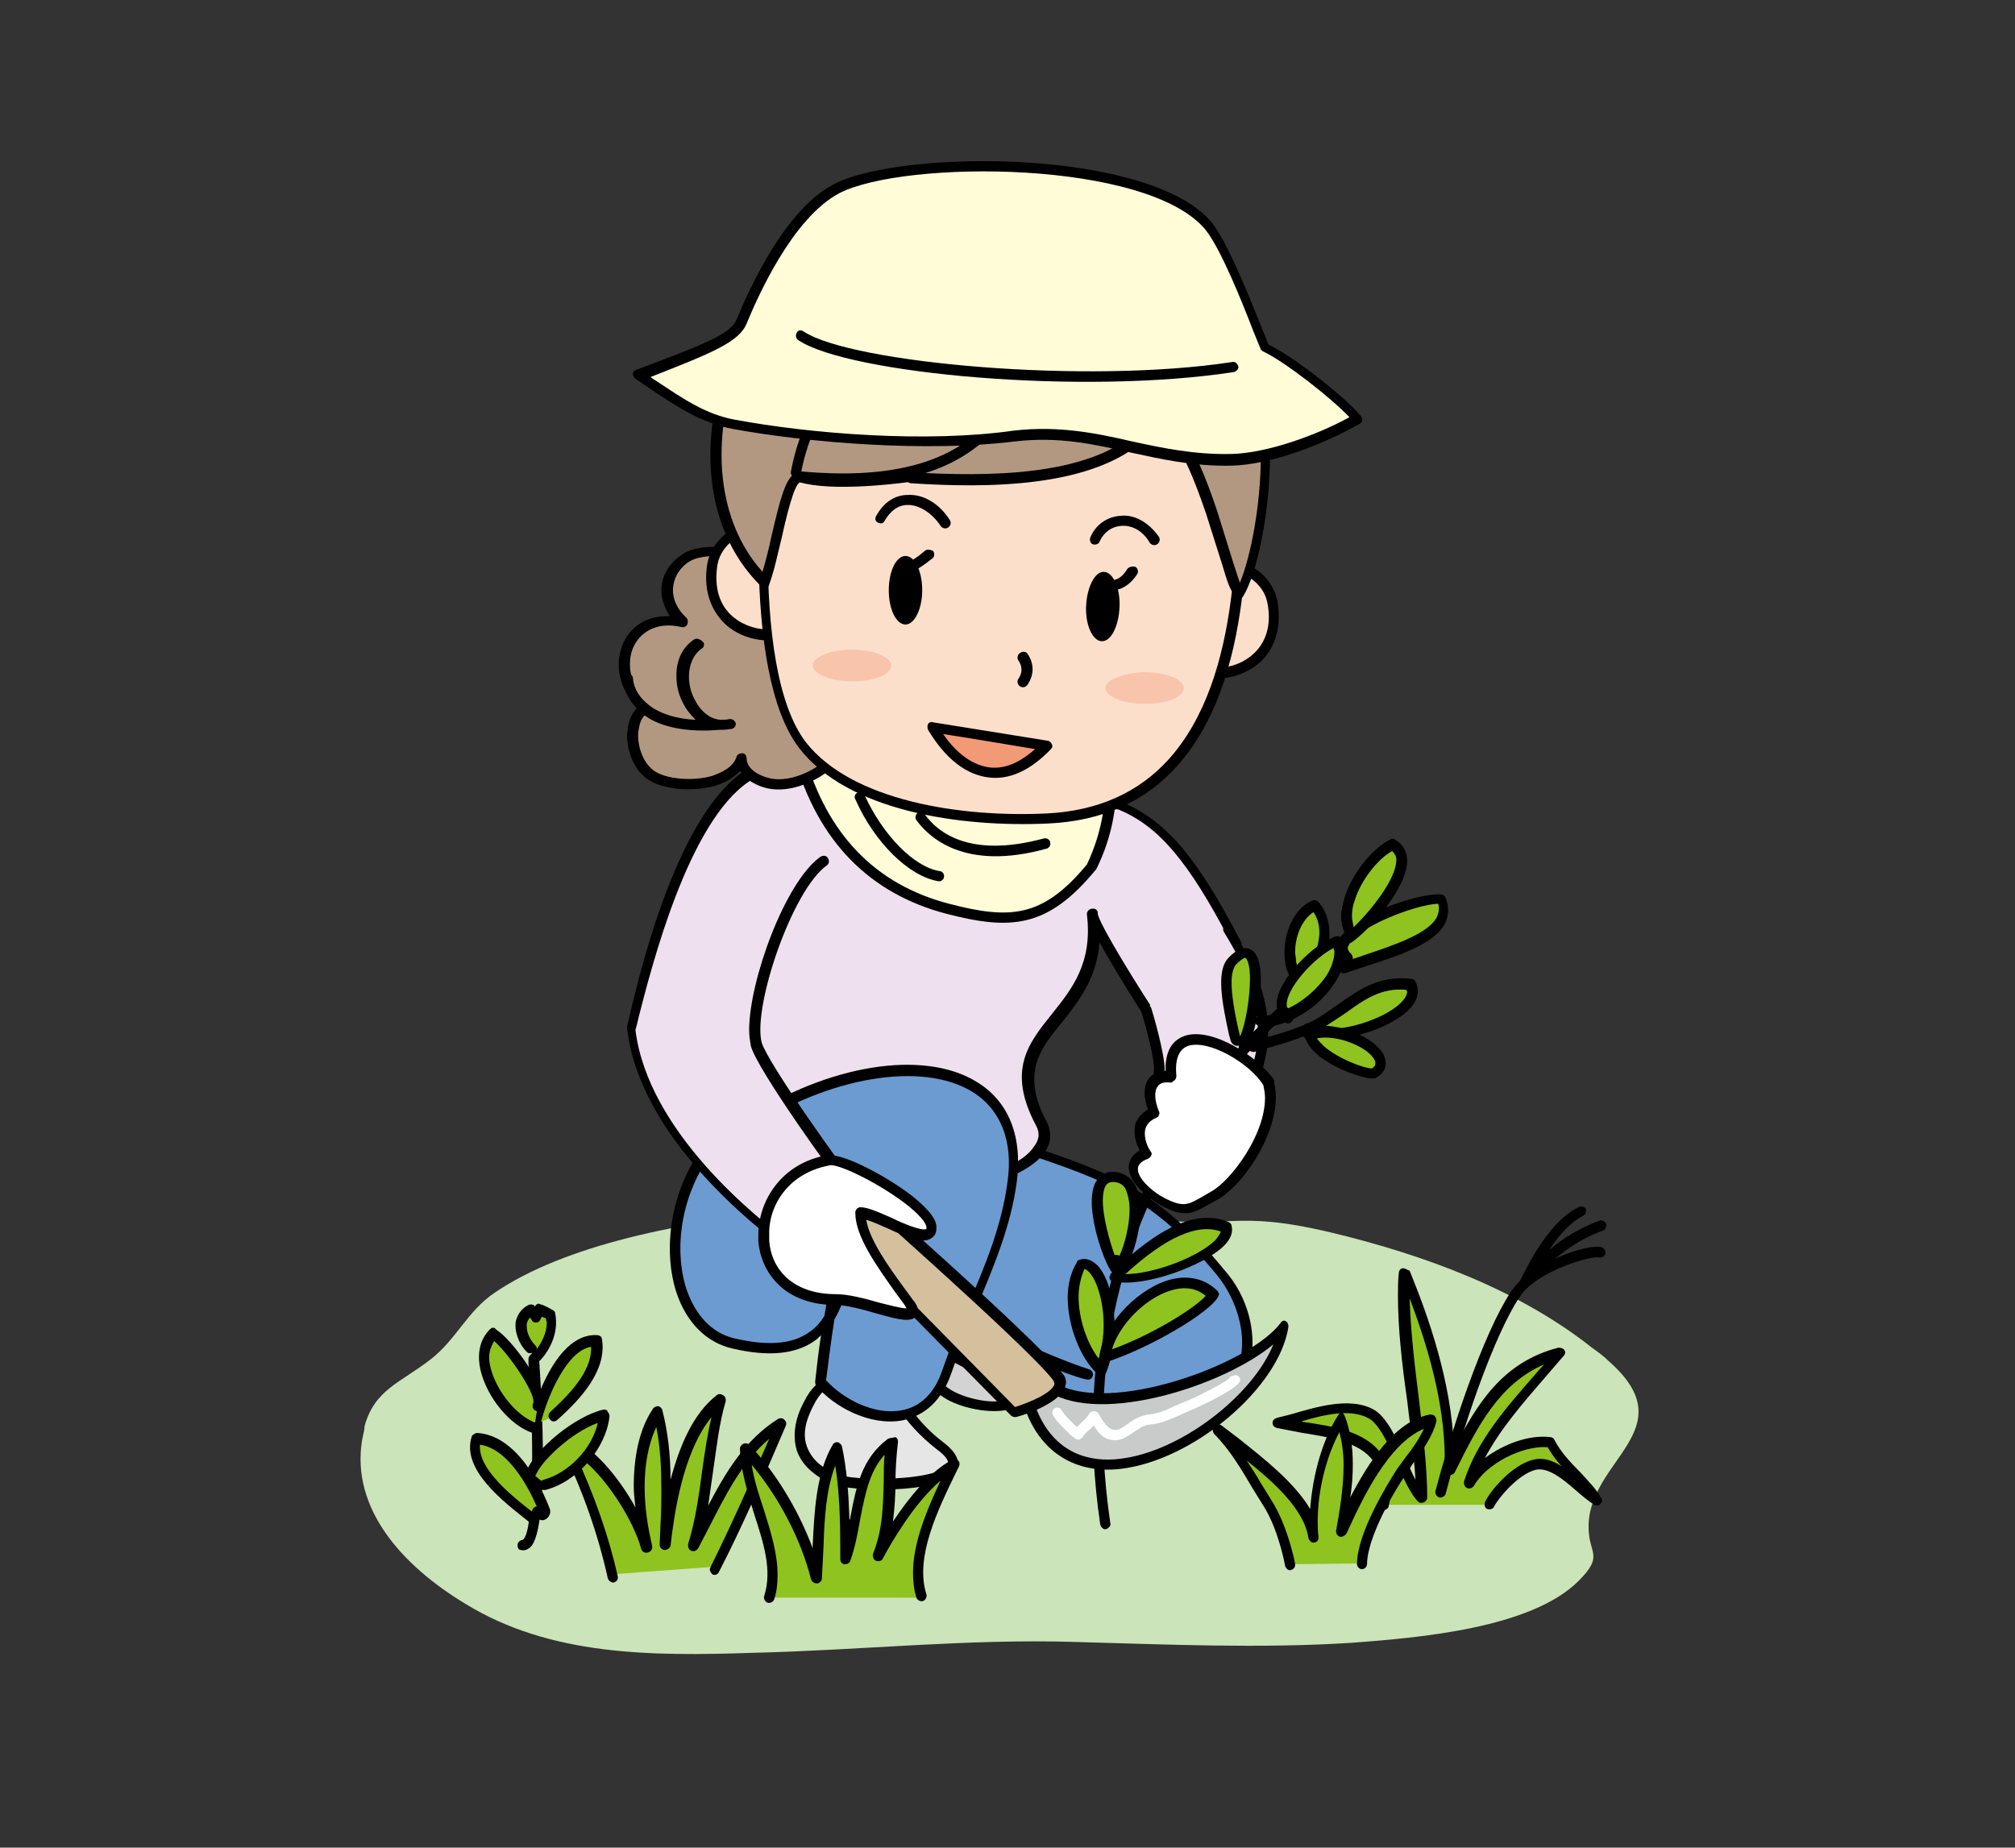 <?xml version="1.0" encoding="utf-8"?>
<!-- Generator: Adobe Illustrator 24.3.0, SVG Export Plug-In . SVG Version: 6.00 Build 0)  -->
<svg version="1.1" id="レイヤー_1" xmlns="http://www.w3.org/2000/svg" xmlns:xlink="http://www.w3.org/1999/xlink" x="0px"
	 y="0px" viewBox="0 0 241 221" style="enable-background:new 0 0 241 221;" xml:space="preserve">
<rect x="0" y="0" width="241" height="221" fill="#333333" stroke="none"/>
<style type="text/css">
	.st0{fill:#CBE4B9;}
	.st1{fill:#D3D3D4;enable-background:new    ;}
	.st2{fill:#E6E6E6;enable-background:new    ;}
	.st3{fill:#6C9BD2;enable-background:new    ;}
	.st4{fill:#EEE0EE;enable-background:new    ;}
	.st5{fill:#FCDFCB;enable-background:new    ;}
	.st6{fill:#FFFFFF;enable-background:new    ;}
	.st7{fill:#8FC31F;enable-background:new    ;}
	.st8{fill:#C9CACA;enable-background:new    ;}
	.st9{fill:#D4C09D;enable-background:new    ;}
	.st10{fill:#FFFFFF;}
	.st11{fill:#FFFCD7;enable-background:new    ;}
	.st12{fill:#B39881;enable-background:new    ;}
	.st13{fill:#F29A76;enable-background:new    ;}
	.st14{fill:#F8C5AC;}
</style>
<g>
	<path class="st0" d="M43.3,172.3c-1.3,8.1,4.7,14.9,12.3,19.5c10.2,6.3,22.4,6.3,34.4,5.9c12.9-0.3,25.7-1.7,38.6-1.3
		c11,0.3,22.1,0.8,33.1,0.1c7.9-0.6,21.4-1.7,27.1-7.4c3.1-3.1,1.2-3.2,1.2-6.4c-0.1-8.1,11.7-11.7,2.4-19.9c-0.6-0.6-1.3-1.1-2-1.6
		c-8.7-6.9-20-11.1-31.3-13.8c-11.9-2.8-11.5-0.2-23.5-1.8c-20.9-2.9-59.9-2.2-76.4,9c-3.3,2.2-4.6,5.6-7.7,8
		c-3.6,2.8-6.7,3.6-7.9,8C43.6,171.1,43.4,171.7,43.3,172.3z"/>
	<g>
		<path class="st1" d="M119.2,161c-0.4,2.3,3.2,5.5,3.2,5.5c-1.1,3-7.2,1.5-9.3,0.1c-2.8-1.8-3.2-4.1-3.8-7.1
			c-0.6-3-1.2-3.8,2.7-4.4c4.7-0.7,6.6,2.1,6.2,5.5"/>
		<path d="M112,154.5c-2,0.3-2.9,0.7-3.4,1.4c-0.5,0.8-0.3,1.7,0,3.1l0.2,0.7l0,0.2c0.6,2.9,1.1,5.3,4,7.2c1.7,1.2,5.7,2.2,8.2,1.4
			c1-0.3,1.7-1,2-1.9c0.1-0.2,0-0.5-0.2-0.7c-0.9-0.8-3.3-3.3-3-4.9c0.1-0.3-0.2-0.7-0.5-0.7c-0.2,0-0.3,0-0.4,0.1
			c0-0.2,0-0.5,0-0.7c0-1.6-0.5-3-1.5-4C116.6,155,114.9,154.1,112,154.5z M113.5,166.1c-2.5-1.6-2.9-3.6-3.5-6.4l-0.1-0.2l-0.2-0.8
			c-0.2-1-0.4-1.8-0.2-2.1c0.3-0.4,1.6-0.7,2.5-0.8c1.9-0.3,3.5,0,4.4,0.9c0.9,0.9,1.3,2.2,1.1,3.9c0,0.3,0.2,0.7,0.6,0.7
			c0.1,0,0.3,0,0.4-0.1c0,0.1,0,0.2,0,0.2c0,2.1,2.1,4.3,3,5.2c-0.2,0.3-0.5,0.6-1,0.8C118.5,168.1,114.9,167.1,113.5,166.1z"/>
	</g>
	<g>
		<path class="st2" d="M107,166.7c0,0,1.6,3.4,5.4,6.3c6.6,5.1-10.3,5-12.6,3.9c-3.9-1.7-5.3-4.7-3-9c3.5-6.8,8,2.4,11.3,0"/>
		<path d="M99.1,164.8c-1.1,0.3-2.1,1.2-2.9,2.8c-1.2,2.2-1.4,4.2-0.9,5.9c0.6,1.7,2,3,4.2,4c1.9,0.9,13.1,1.3,14.8-1.5
			c0.2-0.3,0.3-0.6,0.3-0.9c0-0.8-0.6-1.7-1.8-2.6c-2-1.5-3.3-3.2-4.2-4.4c0-0.1,0.1-0.1,0.1-0.2c0-0.1,0-0.3-0.1-0.4
			c-0.1-0.2-0.3-0.3-0.5-0.3c-0.3-0.5-0.5-0.8-0.5-0.8c-0.2-0.3-0.5-0.4-0.8-0.3c-0.2,0.1-0.4,0.3-0.4,0.6c0,0.1,0,0.2,0.1,0.3
			c0,0,0.1,0.3,0.4,0.7c-0.8,0-1.7-0.5-2.9-1.3C102.3,165.3,100.7,164.3,99.1,164.8z M100,176.3c-1.9-0.8-3-1.9-3.5-3.3
			c-0.5-1.4-0.2-3,0.8-4.9c0.6-1.2,1.3-2,2.1-2.2c1.1-0.3,2.5,0.5,3.8,1.4c1.4,0.9,2.9,1.8,4.4,1.4c0.9,1.3,2.3,3,4.5,4.7
			c0.4,0.3,1.3,1,1.3,1.6c0,0.1,0,0.2-0.1,0.2C112.1,177.2,101.9,177.2,100,176.3z"/>
	</g>
	<g>
		<path class="st3" d="M122.7,137.3c10.2,3.4,15.7,5.4,23.5,15c3.7,4.5,4.6,12.2-0.9,15c-10.6,5.3-26-2.2-34.3-6.8
			c0.3-1.3,0.7-2.8,1.2-4.1c4.9,2.5,12.9,6.4,18,8.1c-4.3-0.9-11.9-5.2-16.1-6.9c-3.6-1.4-3.4-2-3.5-5.9c-0.2-5.8,1.5-13.3,9-13.9"
			/>
		<path d="M122.1,137.1c-0.1,0.3,0.1,0.7,0.4,0.8c9.9,3.4,15.4,5.2,23.2,14.8c2.2,2.8,3.3,6.6,2.7,9.6c-0.4,2-1.6,3.5-3.4,4.4
			c-7.4,3.7-18.9,1.5-33.3-6.6c0.2-0.9,0.4-1.7,0.7-2.6c0.4,0.2,0.8,0.4,1.4,0.6c1.5,0.6,3.4,1.5,5.5,2.5c3.7,1.8,7.8,3.7,10.6,4.4
			c0,0,0,0,0,0c0,0,0,0,0,0c0,0,0,0,0.1,0c0.3,0.1,0.6-0.1,0.7-0.4c0.1-0.3-0.1-0.7-0.4-0.8c-5.9-1.9-15.2-6.6-17.9-8
			c-0.1-0.1-0.3-0.1-0.5,0c-0.7-0.7-0.7-1.5-0.7-3.5l0-0.6c0-0.2,0-0.5,0-0.7c0-4.8,1.2-12,8.5-12.6c0.3,0,0.6-0.3,0.6-0.6
			c0,0,0,0,0,0c0-0.3-0.3-0.6-0.7-0.6c-8.5,0.7-9.6,9.4-9.6,13.9c0,0.2,0,0.5,0,0.7l0,0.6c0.1,2.4,0.2,3.6,1.4,4.6
			c-0.3,1-0.6,2.1-0.9,3.1l-0.1,0.4c0,0,0,0.1,0,0.1c0,0.2,0.1,0.4,0.3,0.5c15.1,8.6,26.8,10.9,34.9,6.9c2.1-1.1,3.5-2.9,4-5.3
			c0.7-3.4-0.4-7.6-3-10.6c-8.1-9.9-13.6-11.7-23.8-15.2C122.6,136.6,122.2,136.8,122.1,137.1z"/>
	</g>
	<g>
		<path class="st4" d="M133.9,96.3c4.9,2.1,8.5,6.1,13.9,16.3c-2.7,4.5-3.2,10-8.6,11.3c-2.2-3.3-8.4-13-8.4-14.5
			c1.6,13-12.3,13.3-6.1,25c4.8,9.1-37.2,13.5-42.2-0.8c-1.2-3.3,0-31.9,15.1-41.8c5.3-3.4,6.6-2.7,13-1.9
			C119.8,91.2,125.9,90.6,133.9,96.3"/>
		<path d="M97.2,91.4c-15.3,9.9-16.6,39-15.4,42.5c1.6,4.7,7.2,7.9,15.8,9.1c11.3,1.6,24.3-0.9,27.3-5.1c0.5-0.7,0.7-1.3,0.7-2
			c0-0.6-0.1-1.1-0.4-1.7c-1.1-2-1.5-3.7-1.5-5.1c0-2.7,1.5-4.6,3.3-6.8c2-2.5,4.2-5.3,4.5-9.6c2.4,4.4,7.1,11.6,7.2,11.7
			c0.1,0.2,0.4,0.3,0.7,0.3c4.2-1,5.6-4.3,7.1-7.7c0.6-1.3,1.1-2.6,1.9-3.8c0.1-0.1,0.1-0.2,0.1-0.3c0-0.1,0-0.2-0.1-0.3
			c-5.2-10-8.9-14.4-14.1-16.6c-6.6-4.7-12-5.3-18.7-5.9l-4.9-0.5l-2-0.3C103.9,88.5,102.1,88.2,97.2,91.4z M97.8,141.8
			c-4.7-0.7-12.8-2.6-14.8-8.3c-1.2-3.4,0.1-31.5,14.9-41.1c4.5-2.9,5.9-2.7,10.5-2.1l2,0.3l4.9,0.5c6.6,0.6,11.8,1.1,18.2,5.7
			c0,0,0,0,0.1,0c0,0,0,0,0.1,0c4.9,2,8.4,6.2,13.4,15.7c-0.7,1.2-1.2,2.4-1.8,3.6c-1.4,3.2-2.6,6-5.9,6.9c-3.3-4.9-8-12.6-8.1-13.7
			c0,0,0,0,0-0.1c0-0.3-0.3-0.6-0.7-0.5c-0.3,0-0.6,0.3-0.6,0.6c0,0,0,0.1,0,0.1c0,0,0,0,0,0c0.7,5.8-1.8,8.9-4.2,11.9
			c-2.8,3.5-5.4,6.7-1.9,13.3c0.5,0.9,0.4,1.7-0.2,2.5C121.2,141.1,108.5,143.3,97.8,141.8z"/>
	</g>
	<g>
		<path class="st3" d="M85.6,136.6c-7.5,8.9-5.6,22.5,2.3,24.2c15.6,3.5,12.5-10.8,15.7-18.9c-3.2,8.1-4.4,15.7-5.3,23.5
			c3.5,4.2,12.4,7,15.2-1.3c2.6-7.7,6.7-14.6,7.8-22.7c2-15.8-16.7-17-31.8-7"/>
		<path d="M89,133.9c-0.3,0.2-0.4,0.6-0.2,0.9c0.2,0.3,0.6,0.4,0.9,0.2c9.4-6.2,20.6-8.1,26.6-4.4c3.4,2.1,4.9,5.9,4.2,10.8
			c-0.7,5.2-2.6,9.8-4.7,14.7c-1.1,2.5-2.2,5.2-3.1,7.8c-0.9,2.7-2.6,4.4-4.9,4.8c-3.3,0.6-7-1.4-9-3.6c0.3-2.3,0.6-4.8,1-7.3
			c1.5-2.5,2-5.7,2.6-9c0.4-2.4,0.8-4.8,1.6-6.8c0,0,0,0,0,0c0-0.1,0-0.2,0-0.2c0-0.2-0.1-0.5-0.4-0.6c-0.3-0.1-0.7,0-0.8,0.4
			c0,0,0,0,0,0c0,0,0,0,0,0c-2.2,5.5-3.4,10.8-4.2,15.8c-0.5,0.8-1.1,1.5-1.9,2c-2,1.4-4.9,1.6-8.8,0.7c-2.7-0.6-4.7-2.7-5.8-5.9
			c-1.5-4.6-0.9-11.7,3.9-17.4c0.2-0.3,0.2-0.7-0.1-0.9c-0.3-0.2-0.7-0.2-0.9,0.1c-5.1,6-5.7,13.7-4.1,18.6c1.2,3.6,3.6,6,6.7,6.7
			c4.3,1,7.5,0.7,9.8-0.9c0.3-0.2,0.5-0.4,0.8-0.7c-0.3,1.9-0.5,3.7-0.7,5.5c0,0,0,0,0,0.1c0,0.1,0,0.3,0.1,0.4
			c2.1,2.6,6.5,4.9,10.3,4.2c1.9-0.4,4.5-1.6,5.9-5.7c0.9-2.6,2-5.2,3-7.8c2-4.8,4.1-9.7,4.8-15c0.9-6.9-2.1-10.4-4.8-12
			C110.5,125.5,99,127.3,89,133.9z"/>
	</g>
	<g>
		<path class="st5" d="M124.6,92.6c-1.9,4-9.1,12.4-10.7,11.4c-2.2-1.5-9.2-11.2-9.1-15.2c4.8,0,13.7,4.1,18.5,2.5"/>
		<path d="M104.2,88.7c-0.1,4.3,7.1,14.3,9.3,15.8c0.3,0.2,0.7,0.2,1.2,0.1c2.6-0.7,8.7-8.2,10.4-11.7c0.1-0.3,0-0.7-0.3-0.8
			c-0.3-0.1-0.7,0-0.8,0.3c-2,4.2-8.5,11.3-9.8,11.1c-1.9-1.3-8.1-9.9-8.7-14c1.8,0.1,4,0.7,6.3,1.3c4.2,1.1,8.6,2.2,11.7,1.2
			c0.3-0.1,0.5-0.5,0.4-0.8c-0.1-0.3-0.5-0.5-0.8-0.4c-2.7,0.9-7.1-0.2-11-1.2c-2.7-0.7-5.3-1.3-7.3-1.3
			C104.5,88.1,104.2,88.4,104.2,88.7z"/>
	</g>
	<g>
		<path class="st4" d="M137.2,120.6c0,0,1.7,5.8,1.6,7.4c-0.4,3.8-0.5,7.1-1.9,10.8c7.4,3.8,4.9,3.9,8.1,2.3
			c2.3-1.1,5.9-14.2,6.1-16.5c0.4-4.4-0.8-8.3-4.1-13.5"/>
		<path d="M146.6,110.6c-0.3,0.2-0.4,0.6-0.2,0.9c3.2,5.2,4.3,8.9,4,13.2c-0.2,2.5-3.9,15.2-5.8,16l-1.1,0.6
			c-0.7,0.4-0.7,0.4-1.9-0.3c-0.8-0.5-2.1-1.3-4.1-2.3c1-2.9,1.3-5.7,1.6-8.6l0.2-1.8c0-0.1,0-0.2,0-0.3c0-2-1.4-6.8-1.6-7.4
			c-0.1-0.3-0.4-0.5-0.8-0.4c-0.3,0.1-0.5,0.4-0.4,0.8c0.5,1.6,1.7,5.9,1.5,7.2c0,0-0.2,1.9-0.2,1.9c-0.3,3-0.6,5.8-1.7,8.8
			c-0.1,0.3,0,0.6,0.3,0.8c2.3,1.2,3.7,2,4.5,2.5c1.5,0.9,1.8,1,3.1,0.4l1.1-0.5c2.7-1.3,6.3-15,6.5-17c0.4-4.5-0.8-8.5-4.2-13.9
			C147.3,110.5,146.9,110.4,146.6,110.6z"/>
	</g>
	<g>
		<path d="M165.8,110.9c-9.7,5.6-40.7,27.5-34.2,71.5c0.1,0.3,0.4,0.6,0.7,0.5c0.3-0.1,0.6-0.4,0.5-0.7
			c-6.4-43.2,24.1-64.7,33.6-70.2c0.3-0.2,0.4-0.6,0.2-0.9C166.5,110.8,166.1,110.7,165.8,110.9z"/>
	</g>
	<g>
		<path class="st6" d="M151.7,129.6c-2.3-4-12.4-9.1-11.6-0.9c-2.9-0.3-3,2.3-2.1,4.3c-2.2,0.9-2.1,3.2-0.9,4.9
			c-3.5,1.5-0.2,4.6,1.8,5.7c3.2,1.8,3.8,0.7,6.3-0.6C147.9,141.6,152.9,134.7,151.7,129.6"/>
		<path d="M141.7,123.9c-1.1,0.4-2.3,1.3-2.3,4c0,0.1,0,0.2,0,0.2c-1.1,0.1-1.7,0.5-2,0.9c-0.4,0.5-0.5,1.2-0.5,1.8
			c0,0.7,0.2,1.3,0.4,1.9c-0.7,0.4-1.2,1-1.5,1.7c-0.1,0.3-0.1,0.7-0.1,1c0,0.7,0.2,1.4,0.6,2.2c-1,0.6-1.3,1.4-1.3,1.9
			c0,0,0,0.1,0,0.1c0,1.9,2.4,3.7,3.7,4.5c2.9,1.6,3.9,1.1,5.8,0l1.1-0.6c2.8-1.5,7-7.3,7-12.3c0-0.6-0.1-1.2-0.2-1.7c0,0,0,0,0,0
			c0,0,0-0.1,0-0.1c0,0,0,0,0-0.1c0,0,0-0.1,0-0.1C150.6,126.5,145,122.8,141.7,123.9z M140.5,129.2c0.1-0.1,0.2-0.3,0.2-0.5
			c-0.2-2,0.3-3.2,1.4-3.6c2.5-0.8,7.4,2.1,9,4.7c0.1,0.5,0.2,1,0.2,1.5c0,4.6-4.2,10-6.4,11.2l-1.2,0.7c-1.6,0.9-2.2,1.3-4.6,0
			c-1.5-0.8-3.1-2.4-3-3.4c0-0.5,0.4-0.9,1.2-1.2c0.2-0.1,0.3-0.2,0.4-0.4c0.1-0.2,0-0.4-0.1-0.5c-0.6-0.9-0.8-2-0.6-2.7
			c0.2-0.6,0.6-1,1.3-1.3c0.2-0.1,0.3-0.2,0.3-0.3c0.1-0.2,0.1-0.3,0-0.5c-0.5-1.2-0.6-2.4-0.1-3c0.3-0.4,0.8-0.5,1.6-0.4
			C140.2,129.4,140.4,129.3,140.5,129.2z"/>
	</g>
	<g>
		<path class="st7" d="M147.8,124.5c0-0.6-2.2-7.6-0.5-9.4c4.3-4.6,2.7,7.6,1.3,9.8"/>
		<path d="M146.9,114.6c-1.5,1.6-0.7,5.5,0.1,9.2l0.2,0.7c0.1,0.3,0.4,0.6,0.8,0.6c0.1,0,0.1-0.1,0.1-0.1c0,0.1,0.1,0.3,0.2,0.4
			c0.3,0.2,0.7,0.1,0.9-0.2c1.2-1.8,2.6-10,0.6-11.5C149.3,113.3,148.3,113.1,146.9,114.6z M148.2,123.5c-0.6-2.6-0.9-4.6-0.9-6
			c0-1,0.2-1.7,0.5-2.1c0.7-0.7,1.1-0.9,1.2-0.8c0.3,0.3,0.5,1.2,0.5,2.4c0,2.3-0.5,5.5-1.2,7C148.3,123.8,148.2,123.5,148.2,123.5z
			"/>
	</g>
	<g>
		<path class="st7" d="M160.7,115.8c5.3-1.9,13.5-3.7,11.6-8.2c-3-0.3-14.9,4.3-11.2,7"/>
		<path d="M160,112.7c-0.1,0.2-0.1,0.5-0.1,0.7c0,0.5,0.2,1.1,0.9,1.7c0,0,0,0,0,0c-0.1,0-0.3,0.1-0.3,0.1c-0.3,0.1-0.4,0.3-0.4,0.6
			c0,0.1,0,0.1,0,0.2c0.1,0.3,0.5,0.5,0.8,0.4l2.7-0.9c4-1.3,8.2-2.7,9.3-5.2c0.4-0.9,0.4-1.9,0-2.9c-0.1-0.2-0.3-0.4-0.5-0.4
			C169.7,106.7,161.1,109.7,160,112.7z M161.8,114.6c0-0.2-0.1-0.4-0.2-0.5c-0.3-0.3-0.4-0.5-0.4-0.7c0-0.1,0-0.2,0.1-0.3
			c0.8-2.1,7.9-4.9,10.7-5c0.1,0.2,0.1,0.4,0.1,0.6c0,0.3-0.1,0.6-0.2,0.9c-0.9,2-5,3.4-8.6,4.6c0,0-0.8,0.3-1.5,0.5
			C161.7,114.7,161.8,114.7,161.8,114.6z"/>
	</g>
	<g>
		<path class="st7" d="M149.9,125.2c2.5-0.7,5.6-1.5,7.8-2.7c3.6-2,6.1-5.5,11-4.7c1.9,3.2-8.5,7.3-11.3,5.5"/>
		<path d="M160.1,120.1c-0.9,0.6-1.8,1.3-2.7,1.8c-2.1,1.2-5.3,2-7.7,2.7c-0.3,0.1-0.5,0.4-0.4,0.8c0.1,0.3,0.4,0.5,0.8,0.4
			c2.1-0.6,4.7-1.3,6.9-2.3c0,0.1,0,0.2,0.1,0.2c2.3,1.5,8.7-0.4,11.3-2.8c1.6-1.6,1.2-2.8,0.9-3.5c-0.1-0.2-0.3-0.3-0.4-0.3
			C165,116.6,162.5,118.4,160.1,120.1z M160.9,121.2c2.2-1.6,4.3-3.1,7.3-2.8c0,0.1,0.1,0.2,0.1,0.2c0,0.4-0.3,0.9-0.8,1.4
			c-2.1,2-7.2,3.5-9.2,2.9C159.1,122.4,160,121.8,160.9,121.2z"/>
	</g>
	<g>
		<path class="st7" d="M156.1,117.4c-2.8-0.3-2.4-7.6,1.1-9.1c2,2.1,1.2,6.6-1.1,8.7"/>
		<path d="M157,107.7c-2.5,1-3.7,4.6-3.3,7.3c0.2,1.7,1.1,2.8,2.3,3c0.3,0,0.7-0.2,0.7-0.5c0,0,0,0,0-0.1c0,0,0-0.1,0-0.1
			c1.3-1.3,2.2-3.4,2.3-5.4c0-0.1,0-0.2,0-0.3c0-1.5-0.5-2.8-1.3-3.7C157.5,107.7,157.3,107.6,157,107.7z M155,114.8
			c0-0.3-0.1-0.6-0.1-0.9c0-1.9,0.8-3.9,2.2-4.8c0.4,0.6,0.7,1.4,0.7,2.4c0,0.1,0,0.2,0,0.2c-0.1,1.8-0.9,3.6-2,4.7
			C155.2,116.1,155,115.1,155,114.8z"/>
	</g>
	<g>
		<path class="st7" d="M133.2,152.8c3.7-3.7,9.2-8,13.4-5.9C147.4,149.7,137.4,153.8,133.2,152.8"/>
		<path d="M132.8,152.4c0,0,0,0.1,0,0.1c0,0.1-0.1,0.1-0.1,0.2c0,0,0,0.1,0,0.1c0,0.2,0.1,0.3,0.2,0.4c0,0,0,0,0,0c0,0,0.1,0,0.1,0
			c0.1,0,0.1,0.1,0.2,0.1c0,0,0.1,0,0.1,0c0,0,0,0,0,0c3.6,0.7,10.7-1.9,13.1-4.3c0.8-0.8,1.1-1.6,0.9-2.4c0-0.2-0.2-0.3-0.3-0.4
			C143.3,144.6,138.7,146.6,132.8,152.4z M146,147.3c-0.1,0.4-0.4,0.7-0.6,1c-2.1,2.1-7.5,4.1-10.8,4.1
			C139.4,148,143.2,146.3,146,147.3z"/>
	</g>
	<g>
		<path class="st7" d="M131.7,163.9c2.2-6,0-13.4-2.4-12.6C127.2,154.5,128.8,161.3,131.7,163.9"/>
		<path d="M129.1,150.7c-0.1,0-0.3,0.1-0.3,0.3c-0.7,1.1-1.1,2.6-1.1,4.2c0,3.4,1.5,7.2,3.5,9.1c0,0,0,0,0,0c0,0,0.1,0.1,0.1,0.1
			c0,0,0.1,0,0.1,0c0,0,0.1,0.1,0.1,0.1c0.2,0.1,0.5,0,0.6-0.1c0,0,0,0,0.1,0c0,0,0-0.1,0-0.1c0,0,0.1-0.1,0.1-0.1
			c0.7-1.8,1-3.8,1-5.6c0-3.1-0.8-5.9-2-7.2C130.6,150.7,129.8,150.4,129.1,150.7z M129,155.1c0-1.2,0.3-2.4,0.7-3.3
			c0.1,0,0.3,0.1,0.6,0.4c0.9,1,1.7,3.5,1.7,6.3c0,1.3-0.2,2.7-0.6,4C130,160.7,129,157.7,129,155.1z"/>
	</g>
	<g>
		<path class="st7" d="M156.4,123.7c3.8-1.6,11.2,2.8,7.9,4.7c-1.2,0.1-7.8-2.2-7.9-5.4"/>
		<path d="M156.4,122.4c-0.3,0-0.6,0.3-0.6,0.6c0,0,0,0,0,0c0,0.1,0.1,0.2,0.1,0.4c-0.1,0.1-0.1,0.2-0.1,0.3c0,0.1,0,0.2,0,0.2
			c0.1,0.1,0.2,0.2,0.3,0.3c0.3,0.6,0.6,1.2,1.3,1.8c2.1,1.9,5.9,3.1,6.9,3c0.1,0,0.2,0,0.3-0.1c1.1-0.6,1.4-1.6,0.9-2.7
			c-1-2.1-5.5-4-8.5-3.4C156.9,122.6,156.7,122.4,156.4,122.4z M164.4,126.8c0.1,0.1,0.1,0.2,0.1,0.4c0,0.2-0.1,0.4-0.4,0.6
			c-0.9,0-4-1.1-5.8-2.7c-0.3-0.3-0.6-0.6-0.8-0.9C160,123.7,163.7,125.3,164.4,126.8z"/>
	</g>
	<g>
		<path class="st7" d="M161.5,111.4c-1.8-3.2,2.1-9.1,5.1-10.5c3.7,2-2.5,9.3-5.2,11.2"/>
		<path d="M166.3,100.4c-2.2,1.1-4.6,4.1-5.5,7c-0.2,0.8-0.4,1.5-0.4,2.2c0,0.8,0.2,1.5,0.5,2.2c-0.1,0.1-0.2,0.2-0.2,0.4
			c0,0.1,0,0.3,0.1,0.4c0.2,0.3,0.6,0.3,0.9,0.1c2.1-1.5,6.8-6.6,6.6-10c-0.1-1-0.6-1.8-1.5-2.3
			C166.7,100.3,166.5,100.3,166.3,100.4z M161.7,109.6c0-0.7,0.1-1.3,0.3-1.8c0.7-2.4,2.7-5,4.5-6c0.3,0.3,0.5,0.6,0.5,1
			c0,0,0,0.1,0,0.1c0,2.2-3,6-5.1,8C161.8,110.4,161.7,110,161.7,109.6z"/>
	</g>
	<g>
		<path class="st7" d="M133.5,150.6c0.4,0.3-0.4,0.7,0.4,0.8c1.4-1.6,3.6-10.1-0.4-10.6c-4.4-0.6-1.2,9.4,0,11"/>
		<path d="M131.1,141.3c-1.6,2.7,0.9,9.7,1.9,10.9c0.2,0.3,0.6,0.3,0.9,0.1c0.1-0.1,0.1-0.2,0.2-0.3c0.1,0,0.2,0,0.3-0.1
			c0.9-1,2-4.3,2-7.2c0-0.9-0.1-1.7-0.4-2.4c-0.4-1.2-1.3-1.9-2.5-2.1C132.2,140,131.5,140.7,131.1,141.3z M131.9,143.6
			c0-0.7,0.1-1.3,0.3-1.7c0.2-0.3,0.4-0.6,1.2-0.5c0.7,0.1,1.2,0.5,1.4,1.3c0.2,0.6,0.3,1.3,0.3,2c0,1.9-0.6,4.2-1.2,5.5
			c0,0,0,0,0,0c-0.2-0.1-0.4-0.1-0.6-0.1C132.7,148.4,131.9,145.6,131.9,143.6z"/>
	</g>
	<g>
		<path class="st7" d="M132.1,162.4c0.5-5.2,8.9-12,12.9-7.5C144.2,156.5,137.6,160.6,132.1,162.4"/>
		<path d="M139.5,153.2c-3.9,1.3-7.7,5.6-8,9.1c0,0,0,0.1,0,0.1c0,0.1,0,0.1,0,0.2c0,0.1,0.1,0.1,0.1,0.1c0,0,0.1,0.1,0.1,0.1
			c0.1,0.1,0.2,0.1,0.3,0.1c0,0,0.1,0,0.1,0c0,0,0.1,0,0.1,0c0.1,0,0.1,0,0.2,0c5.2-1.7,12.3-5.9,13.3-7.8c0-0.1,0.1-0.2,0.1-0.3
			c0-0.1-0.1-0.3-0.2-0.4C144.1,152.9,141.9,152.4,139.5,153.2z M139.9,154.4c1.2-0.4,2.9-0.6,4.3,0.6c-1.3,1.5-6.5,4.7-11.2,6.4
			C133.8,158.6,136.8,155.4,139.9,154.4z"/>
	</g>
	<g>
		<path class="st7" d="M154.1,121.7c-3-1.9,3-8.2,5.9-9.1c1.4,4.1-4.9,9.8-9.3,9.5"/>
		<path d="M159.8,112c-2.6,0.8-6.8,5-7.1,7.8c0,0.2,0,0.3,0,0.4c0,0.4,0.1,0.7,0.2,1c-0.7,0.2-1.4,0.3-2.1,0.3
			c-0.3,0-0.6,0.2-0.7,0.6c0,0.3,0.2,0.6,0.6,0.7c1,0.1,2-0.1,3-0.5c0,0,0,0,0,0c0.3,0.2,0.7,0.1,0.9-0.2c0-0.1,0.1-0.2,0.1-0.2
			c1.8-0.9,3.4-2.2,4.5-3.7c1.1-1.5,1.7-2.9,1.7-4.3c0-0.5-0.1-1-0.2-1.5C160.5,112.1,160.1,111.9,159.8,112z M153.9,120.2
			c0-0.1,0-0.2,0-0.3c0.3-2.1,3.4-5.4,5.6-6.5c0,0.1,0.1,0.3,0.1,0.4c0,1.4-0.8,2.8-1.4,3.5c-1.1,1.4-2.6,2.6-4.1,3.3
			C153.9,120.5,153.9,120.4,153.9,120.2z"/>
	</g>
	<g>
		<path class="st7" d="M73.3,188.3c-1.4-5.8-3.3-11.1-5.8-16.2c4.2,1.5,8.7,8.5,9.8,12.7c-1.2-4.8-1.6-11.9,1.3-16.1
			c1.4,5.2,1,10.7,0.9,15.9c0.7-5.4,2-13.6,6.6-17.3c-1.6,5.8-1.5,11.7-3.2,17.4c2.7-5.3,5.2-11.4,10.4-14.7
			c-2.1,5.1-5.4,12.5-7.9,17.4"/>
		<path d="M85.7,166.9c-2.8,2.2-4.4,6-5.5,10.1c0-2.8-0.3-5.7-1-8.4c-0.1-0.2-0.3-0.4-0.5-0.4c-0.2,0-0.5,0.1-0.6,0.3
			c-1.7,2.5-2.3,5.9-2.3,9.3c0,0.8,0.1,1.6,0.2,2.5c-2-3.6-5.1-7.4-8.2-8.5c-0.2-0.1-0.5,0-0.7,0.2c-0.2,0.2-0.2,0.5-0.1,0.7
			c2.7,5.6,4.5,10.7,5.7,16.1c0.1,0.3,0.4,0.5,0.7,0.5c0.3-0.1,0.5-0.3,0.5-0.6c0,0,0-0.1,0-0.1c-1.1-4.9-2.8-9.7-5.1-14.7
			c3.5,2.3,7,8,7.9,11.4c0.1,0.3,0.4,0.5,0.8,0.4c0.3-0.1,0.5-0.3,0.5-0.6c0-0.1,0-0.1,0-0.2c-0.5-2.1-0.9-4.6-0.9-7
			c0-2.6,0.4-5.1,1.4-7.2c0.5,2.5,0.6,5,0.6,7.5c0,1.4,0,2.7-0.1,4.1c0,0-0.1,2.5-0.1,2.5c0,0.3,0.3,0.6,0.6,0.6
			c0.3,0,0.6-0.2,0.7-0.5c0.4-3.5,1.4-11.1,4.9-15.4c-0.5,2.1-0.8,4.2-1.1,6.3c-0.4,3-0.8,6-1.7,8.9c0,0.1,0,0.1,0,0.2
			c0,0.2,0.1,0.5,0.4,0.6c0.3,0.1,0.6,0,0.8-0.3l1.2-2.3c2-3.9,4-8,7.3-10.8c-2.1,4.9-4.8,10.9-7,15.3c0,0.1-0.1,0.2-0.1,0.3
			c0,0.2,0.1,0.4,0.3,0.6c0.3,0.2,0.7,0,0.8-0.3c2.6-5,5.8-12.3,8-17.5c0.1-0.3,0-0.5-0.2-0.7c-0.2-0.2-0.5-0.2-0.7-0.1
			c-4,2.5-6.3,6.4-8.4,10.4c0.2-1.4,0.4-2.8,0.6-4.2c0.4-2.7,0.7-5.6,1.5-8.3c0-0.1,0-0.1,0-0.2c0-0.2-0.1-0.4-0.3-0.5
			C86.2,166.7,85.9,166.7,85.7,166.9z"/>
	</g>
	<g>
		<path class="st7" d="M92.1,191.1c1.7-5.7-2.8-11.7-2.9-17.7c3.9,3.9,7.2,10,8.5,15.5c0.5-4.9,0-11.2,2.5-15.6
			c0.9,4.1,0.9,9,1,13.4c1.8-5.2,1-10.8,5.4-14c-0.6,5.1,0.2,8.9-1.7,13.6c2-3.7,5.5-9.1,9.1-10.9c-2.5,5.1-5.4,11-3.9,15.7"/>
		<path d="M106.2,172.1c-3.2,2.4-3.8,5.8-4.5,9.4c0,0.1,0,0.2-0.1,0.3c-0.1-3-0.3-6-0.9-8.8c-0.1-0.3-0.3-0.4-0.5-0.5
			c-0.3,0-0.5,0.1-0.6,0.3c-2,3.4-2.2,8-2.4,12.1c0,0,0,0.3,0,0.3c-1.7-4.6-4.5-9.2-7.6-12.4c-0.2-0.2-0.5-0.2-0.7-0.1
			c-0.2,0.1-0.4,0.3-0.4,0.6c0.1,2.6,0.9,5.2,1.7,7.8c1.1,3.4,2.2,6.7,1.2,9.8c-0.1,0.3,0.1,0.7,0.4,0.8c0.3,0.1,0.7-0.1,0.8-0.4
			c0.3-0.9,0.4-1.9,0.4-2.9c0-2.6-0.8-5.1-1.6-7.7c-0.6-1.8-1.2-3.6-1.5-5.5c3.2,3.8,5.9,8.9,7.1,13.7c0.1,0.3,0.4,0.5,0.7,0.5
			c0.3,0,0.6-0.3,0.6-0.6l0.2-3.9c0.1-3.3,0.3-6.7,1.4-9.6c0.5,3.1,0.6,6.6,0.6,9.9l0,1.3c0,0.3,0.2,0.6,0.5,0.6
			c0.3,0,0.6-0.1,0.7-0.4c0.6-1.7,0.9-3.4,1.2-5.1c0.6-3,1.1-5.6,2.9-7.6c-0.1,1.1-0.1,2.2-0.1,3.3c-0.1,2.9-0.1,5.6-1.3,8.6
			c0,0.1,0,0.2,0,0.2c0,0.2,0.1,0.5,0.4,0.6c0.3,0.1,0.7,0,0.8-0.3c0.9-1.7,3.7-6.6,6.9-9.3c-1.7,3.6-3.3,7.5-3.3,11
			c0,1,0.1,2,0.4,3c0.1,0.3,0.5,0.5,0.8,0.4c0.3-0.1,0.5-0.5,0.4-0.8c-1.4-4.4,1.3-10,3.7-14.9l0.2-0.4c0.1-0.2,0.1-0.5-0.1-0.7
			c-0.2-0.2-0.5-0.2-0.7-0.1c-2.7,1.4-5.3,4.7-7.1,7.4c0.2-1.6,0.3-3.1,0.3-4.7c0-1.5,0.1-3.1,0.3-4.8c0,0,0,0,0-0.1
			c0-0.2-0.1-0.4-0.3-0.5C106.7,172,106.4,172,106.2,172.1z"/>
	</g>
	<g>
		<g>
			<path d="M63.8,162.3c-0.3,0-0.6,0.3-0.6,0.7c0.6,6.8,0.8,20.4-0.7,21.2c-0.3,0-0.6,0.3-0.6,0.6c0,0.3,0.1,0.6,0.4,0.6
				c0.4,0.1,0.7,0,1.1-0.3c2.6-2.3,1.1-22,1.1-22.2C64.5,162.5,64.2,162.3,63.8,162.3z"/>
		</g>
		<g>
			<path class="st7" d="M64.3,180.8c0.5,0.5,0.8,0.5,0.9,0c-1.3-3.3-4.2-8.7-8.2-8.8c-1.1,3.7,4.2,7.5,6.9,9.6"/>
			<path d="M56.4,171.9c-1.2,3.9,3.8,7.7,6.7,10l0.3,0.3c0.3,0.2,0.7,0.2,0.9-0.1c0.1-0.1,0.1-0.2,0.1-0.4l0,0
				c0.2,0.1,0.4,0.2,0.7,0.1c0.2-0.1,0.5-0.2,0.7-0.8c0-0.1,0-0.3,0-0.4c-1-2.7-4-9-8.8-9.2C56.7,171.5,56.4,171.7,56.4,171.9z
				 M57.4,173.1c0-0.1,0-0.2,0-0.3c3.4,0.5,5.8,5.1,6.8,7.4c-0.2,0-0.3,0.1-0.4,0.2c-0.1,0.1-0.1,0.2-0.2,0.4
				C61.3,179,57.4,175.9,57.4,173.1z"/>
		</g>
		<g>
			<path class="st7" d="M66.1,169.5c2.5-2.2,5.7-5.5,5.1-9c-3.9-0.3-6.5,6.7-7.3,9.9"/>
			<path d="M63.3,170.2c-0.1,0.3,0.1,0.7,0.5,0.8c0.3,0.1,0.7-0.1,0.8-0.5c0.9-3.7,3.3-9,6.1-9.4c0,0.1,0,0.2,0,0.2
				c0,2.8-2.6,5.5-4.9,7.6c-0.1,0.1-0.2,0.3-0.2,0.5c0,0.1,0.1,0.3,0.2,0.4c0.2,0.3,0.6,0.3,0.9,0c2.8-2.5,5.9-5.9,5.3-9.6
				c0-0.3-0.3-0.5-0.6-0.5C66,159.4,63.4,169.8,63.3,170.2z"/>
		</g>
		<g>
			<path class="st7" d="M63.6,176.2c0.9-2.2,5.4-6.2,8.8-6.9c-0.4,3.8-3.7,7.4-7.1,8.3"/>
			<path d="M72.2,168.6c-3.5,0.8-8.2,4.8-9.2,7.3c-0.1,0.3,0,0.7,0.3,0.8c0.3,0.1,0.7,0,0.8-0.3c0.7-1.7,4.3-5.1,7.4-6.2
				c-0.7,3.1-3.5,6-6.5,6.8c-0.3,0.1-0.5,0.3-0.5,0.6c0,0.1,0,0.1,0,0.2c0.1,0.3,0.4,0.5,0.8,0.4c3.8-1,7.2-5,7.6-8.8
				c0-0.2-0.1-0.4-0.2-0.5C72.6,168.6,72.4,168.6,72.2,168.6z"/>
		</g>
		<g>
			<path class="st7" d="M64.3,168.2c1-1.2-3.2-7.2-5.3-8.7c-3.2,3.2,1.1,10.1,4.9,11.3"/>
			<path d="M58.6,159c-1.2,1.2-1.6,2.9-1.1,5c0.8,3.2,3.5,6.5,6.2,7.4c0.3,0.1,0.7-0.1,0.8-0.4c0-0.1,0-0.1,0-0.2
				c0-0.3-0.2-0.5-0.4-0.6c-2.3-0.8-4.7-3.8-5.4-6.5c-0.1-0.4-0.2-0.9-0.2-1.3c0-0.7,0.2-1.3,0.6-2c2,1.8,4.7,6,4.7,7.2
				c0,0.1,0,0.1,0,0.2c-0.1,0.1-0.1,0.2-0.1,0.4c0,0.2,0.1,0.4,0.3,0.5c0.3,0.2,0.6,0.2,0.8-0.1c0.2-0.3,0.3-0.8,0.2-1.3
				c-0.4-2.3-3.7-7-5.7-8.3C59.1,158.7,58.8,158.8,58.6,159z"/>
		</g>
		<g>
			<path class="st7" d="M63.5,161.3c-1.3-1.3-1.7-3.8,0-4.6c0.2,0.1,0.4,0.7,0.6,0.8c0.2-0.2,0.3-0.7,0.5-0.9c0.3,0.1,1,0.5,1.3,0.6
				c0.4,2.1-0.7,4.3-2,5.3"/>
			<path d="M64.1,156.1c0,0-0.1,0.1-0.1,0.2c-0.1-0.1-0.1-0.2-0.2-0.2c-0.2-0.1-0.4-0.1-0.6,0c-0.8,0.4-1.3,1.1-1.5,1.9
				c-0.2,1.2,0.3,2.7,1.3,3.7c0.2,0.2,0.4,0.2,0.7,0.1c-0.1,0.1-0.2,0.2-0.3,0.3c-0.1,0.1-0.2,0.3-0.2,0.5c0,0.1,0,0.3,0.1,0.4
				c0.2,0.3,0.6,0.3,0.9,0.1c1.4-1.2,2.7-3.6,2.2-6c0-0.2-0.1-0.3-0.3-0.4c0,0-1-0.6-1.5-0.7C64.4,155.9,64.3,155.9,64.1,156.1z
				 M64.1,158.2c0.2,0,0.4-0.1,0.5-0.3c0,0,0.2-0.4,0.2-0.4c0.2,0.1,0.3,0.1,0.5,0.2c0,0.2,0.1,0.4,0.1,0.5c0,1.2-0.6,2.4-1.3,3.3
				c0-0.1,0.1-0.1,0.1-0.2c0-0.2-0.1-0.3-0.2-0.4c-0.6-0.6-1-1.5-1-2.2c0-0.1,0-0.2,0-0.4c0.1-0.3,0.2-0.5,0.4-0.7l0.2,0.3
				C63.6,158,63.8,158.2,64.1,158.2z"/>
		</g>
	</g>
	<g>
		<g>
			<path class="st8" d="M125.9,165.9c6.6,4.1,23.7-1.8,27.8-7.3c-1.6,10.5-24.3,25.2-30.2,10"/>
			<path d="M153.2,158.2c-3.8,5.1-20.6,11.1-27,7.2c-0.3-0.2-0.7-0.1-0.9,0.2c-0.2,0.3-0.1,0.7,0.2,0.9c6.2,3.9,20.8-0.7,26.8-5.7
				c-2.5,6.2-11.2,12.9-18.4,13.7c-3.3,0.4-7.8-0.4-10-6.1c-0.1-0.3-0.5-0.5-0.8-0.4c-0.3,0.1-0.5,0.5-0.4,0.8c1.9,5,6,7.5,11.3,6.9
				c8.7-1,19-9.7,20.1-17c0-0.3-0.1-0.6-0.4-0.7C153.6,157.9,153.3,158,153.2,158.2z"/>
		</g>
		<g>
			<path class="st9" d="M96.2,143.6l25,25.3c0,0,7.1-2,5.2-4.3c-3.6-4.5-25.2-23.5-25.2-23.5S97.9,137,96.2,143.6z"/>
			<path d="M98.6,139.3c-1.3,0.3-2.3,1.6-2.9,4.1c-0.1,0.2,0,0.4,0.2,0.6l25,25.3c0.2,0.2,0.4,0.2,0.6,0.2c0.9-0.2,5.2-1.6,5.9-3.6
				c0-0.2,0.1-0.3,0.1-0.5c0-0.4-0.1-0.8-0.5-1.2c-3.6-4.5-24.2-22.6-25.2-23.5C101.5,140.4,100.2,138.9,98.6,139.3z M98.8,140.5
				c0.8-0.2,1.7,0.7,1.9,1c0,0,0,0.1,0.1,0.1c0.2,0.2,21.6,19,25.1,23.4c0.1,0.2,0.2,0.3,0.2,0.4c0,0.1,0,0.1,0,0.2
				c-0.3,1-2.8,2.1-4.7,2.7c-0.5-0.5-23.9-24.3-24.4-24.8C97.4,141.7,98.1,140.7,98.8,140.5z"/>
		</g>
		<g>
			<path class="st10" d="M147,164.9l0.1-0.1c-0.4,0.5-4,2.3-5,2.7l-1.2,0.5c-1.1,0.5-2.3,1.1-3.5,1.2c-1,0.1-1.8,0.6-2.5,1.1
				c-0.7,0.5-1.3,0.9-1.8,0.7c-0.5-0.1-1.1-0.8-1.7-1.9c-0.1-0.2-0.3-0.3-0.6-0.3c-0.2,0-0.4,0.1-0.6,0.4c-0.1,0.3-0.5,0.6-0.8,0.9
				c-0.2,0.2-0.4,0.4-0.6,0.6c-0.6-0.6-1.5-1.4-1.8-2c-0.2-0.3-0.5-0.4-0.8-0.3c-0.3,0.2-0.4,0.5-0.3,0.8c0.4,0.8,1.4,1.7,2.1,2.4
				l0.5,0.4c0.1,0.1,0.3,0.2,0.5,0.2c0.2,0,0.4-0.2,0.5-0.3c0.1-0.3,0.5-0.6,0.8-0.9c0.2-0.1,0.3-0.3,0.5-0.5c0.6,1,1.3,1.6,2,1.7
				c1.1,0.3,1.9-0.3,2.8-0.9c0.6-0.4,1.3-0.9,1.9-0.9c1.5-0.1,2.8-0.8,4-1.3l1.1-0.5c0.1,0,5.4-2.4,5.7-3.4c0.1-0.3-0.1-0.6-0.4-0.7
				C147.5,164.5,147.1,164.6,147,164.9z"/>
		</g>
	</g>
	<g>
		<path class="st4" d="M106.6,93.1c0.4-1.7-8.8-5.8-17.1-0.5c-8.7,5.6-13.2,27.7-14,30.3c1.6,14.1,18.2,25.6,19.8,26.8
			c2.7,1.3,4.9,0,8.5-5.2c-3.3-4.1-12.6-17.1-13.3-19.7c-1.2-4.5,3.6-18.8,8-21.9"/>
		<path d="M89.2,92.1c-7.9,5-12.4,23-13.8,29l-0.4,1.7c0,0.1,0,0.2,0,0.2c1.5,13.1,15.6,24.1,19.9,27.1l0.1,0.1c0,0,0.1,0,0.1,0.1
			c3.5,1.6,6.1-0.7,9.2-5.4c0.2-0.2,0.1-0.5,0-0.7c-3.6-4.5-12.5-17.1-13.2-19.5c-1.1-4.2,3.6-18.2,7.8-21.2
			c0.3-0.2,0.3-0.6,0.1-0.9c-0.2-0.3-0.6-0.3-0.9-0.1c-4.2,3-8.5,14.8-8.5,20.7c0,0.7,0.1,1.3,0.2,1.9c0.7,2.7,9.6,15.2,13.1,19.6
			c-3.5,5.1-5.3,5.6-7.4,4.6c0,0,0.1,0,0.1,0.1c-0.2-0.2-0.6-0.1-0.6-0.3c0,0,0-0.1,0-0.1c0,0,0,0,0,0c-4.6-3.3-17.5-13.7-19-25.8
			c0.1-0.3,0.4-1.6,0.4-1.6c1.5-5.8,5.9-23.4,13.3-28.2c5.2-3.3,10.9-2.9,14.2-1.5c1.4,0.6,2,1.2,2,1.4c0,0.3,0.2,0.6,0.5,0.7
			c0.3,0,0.6-0.1,0.7-0.5c0.1-0.4,0-1.1-1.2-1.9C103.6,89.6,96.2,87.5,89.2,92.1z M95.1,148.7c0.1,0.1,0.3,0.2,0.5,0.3
			C95.3,148.9,95.3,148.5,95.1,148.7z"/>
	</g>
	<g>
		<path class="st6" d="M99,138.8c1.9-0.6,12.5,5.5,12.4,8c-0.1,2.6-6.7-1.9-8.5-1.8c-0.1,3.1,3.4,7.4,5.8,10.7
			c2.3,3.3-5.1-0.4-8.6-0.4C88.2,155.4,89,140.6,99,138.8"/>
		<path d="M99,138.2c0,0-0.1,0-0.1,0c0,0,0,0-0.1,0c0,0,0,0,0,0c0,0,0,0,0,0c-5.4,1-8.1,5.5-8.1,9.5c0,0.3,0,0.5,0,0.8
			c0.3,3.5,2.9,7.6,9.3,7.6c1.2,0,3.1,0.5,4.8,1c2.8,0.8,4.2,1.1,4.8,0.3c0.1-0.2,0.2-0.4,0.2-0.6c0-0.5-0.4-1.1-0.6-1.3l-1.1-1.5
			c-1.9-2.6-4.1-5.7-4.5-8.1c0.7,0.2,1.6,0.6,2.5,1c2.6,1.2,4.3,1.9,5.3,1.2c0.3-0.2,0.6-0.5,0.6-1.2c0-0.4,0.1-1.5-3.1-4
			C106,140.7,100.8,137.9,99,138.2z M99.2,139.4c0.8-0.3,5.4,1.8,9,4.5c2.6,2,2.6,2.8,2.6,2.9c0,0.1,0,0.2,0,0.2
			c-0.5,0.3-2.9-0.7-4.1-1.3c-1.6-0.7-2.9-1.3-3.8-1.3c-0.3,0-0.6,0.3-0.6,0.6c0,0,0,0.1,0,0.1c0,2.8,2.6,6.4,4.8,9.5l1.1,1.5
			c0.1,0.2,0.2,0.3,0.2,0.4c-0.6,0-2.1-0.4-3.3-0.7c-1.7-0.5-3.7-1-5.1-1c-5.5,0-7.8-3.3-8-6.4c0-0.2,0-0.4,0-0.7
			C91.9,144.2,94.3,140.3,99.2,139.4C99.1,139.4,99.1,139.4,99.2,139.4C99.1,139.4,99.1,139.4,99.2,139.4z"/>
	</g>
	<g>
		<g>
			<path class="st7" d="M165.3,180c1.8-9.2-7.5-8.6-12.6-9.8c3.1-0.8,7.9-2.6,11-1.1c2.6,1.2,4.2,8.1,6.2,10.2
				c0-8.1-2.6-18.7-2-26.9c3.1,7.4,5.6,15.6,5.3,23.6c2.9-5.9,5.9-12.2,13.3-14.1c-4.1,4.9-9,9.5-11,15.6c1.6-2.9,6.3-5.3,9.7-4.9
				c1.4,2.7,4.6,5.1,5.6,7c-2.4-1.5-4.8-4.9-7.5-4.3c-2.3,0.5-4.9,3.6-5.4,4.7"/>
			<path d="M167.8,151.7c-0.3,0-0.5,0.3-0.5,0.6c-0.1,0.9-0.1,1.8-0.1,2.7c0,4,0.5,8.3,1.1,12.5c0.4,3.3,0.8,6.5,1,9.5
				c-0.4-0.7-0.7-1.5-1.1-2.4c-1.2-2.6-2.4-5.3-4.1-6.1c-2.8-1.4-6.7-0.2-9.8,0.7l-1.6,0.4c-0.3,0.1-0.5,0.3-0.5,0.6
				c0,0.3,0.2,0.5,0.5,0.6l3.1,0.6c3.2,0.5,6.8,1.1,8.4,3.3c0.9,1.3,1.1,3,0.7,5.2c-0.1,0.3,0.2,0.7,0.5,0.7
				c0.3,0.1,0.7-0.2,0.7-0.5c0.2-0.8,0.2-1.6,0.2-2.3c0-1.5-0.4-2.8-1.1-3.9c-1.9-2.7-5.8-3.3-9.2-3.8c0,0-0.3,0-0.3-0.1
				c2.7-0.8,5.8-1.5,7.9-0.4c1.3,0.6,2.5,3.2,3.5,5.5c0.8,1.8,1.6,3.6,2.5,4.5c0.2,0.2,0.4,0.2,0.7,0.1c0.2-0.1,0.4-0.3,0.4-0.6
				c0,0,0,0,0,0c0-3.6-0.5-7.6-1-11.8c-0.5-4-1-8.2-1.1-12c2,5.3,4.2,12.3,4.2,19.3c0,0.4,0,0.8,0,1.2c0,0,0,0,0,0
				c0,0.3,0.2,0.5,0.5,0.6c0.3,0.1,0.6-0.1,0.7-0.3l0.2-0.4c2.5-5,5.1-10.2,10.5-12.5c-0.5,0.5-1,1.1-1,1.1c-3.4,3.9-7,7.9-8.6,12.9
				c0,0.1,0,0.1,0,0.2c0,0.2,0.1,0.5,0.4,0.6c0.3,0.1,0.6,0,0.8-0.3c1.5-2.6,5.7-4.8,8.8-4.6c0.5,0.8,1,1.6,1.7,2.3
				c-1.1-0.7-2.2-1.1-3.4-0.8c-2.6,0.6-5.3,3.9-5.8,5.1c-0.1,0.3,0,0.7,0.3,0.8c0.3,0.1,0.7,0,0.8-0.3c0.5-1,2.9-3.9,5-4.4
				c1.5-0.3,3.2,1.1,4.7,2.4c0.8,0.7,1.5,1.3,2.3,1.8c0.2,0.1,0.5,0.1,0.7-0.1c0.2-0.2,0.3-0.5,0.1-0.7c-0.5-1-1.5-2-2.5-3.1
				c-1.2-1.2-2.4-2.5-3.1-3.9c-0.1-0.2-0.3-0.3-0.5-0.3c-2.5-0.3-5.5,0.8-7.8,2.5c1.8-3.4,4.4-6.4,6.9-9.3l2.5-2.9
				c0.1-0.1,0.2-0.3,0.2-0.4c0-0.1,0-0.2-0.1-0.3c-0.1-0.2-0.4-0.3-0.7-0.3c-6.7,1.7-9.8,6.8-12.5,12.1c-0.3-8.1-3.1-15.9-5.3-21.3
				C168.3,151.9,168.1,151.7,167.8,151.7z"/>
		</g>
		<g>
			<g>
				<path d="M181.7,153.3c-2.6,2.5-6.9,13.3-10,25c-0.1,0.3,0.1,0.7,0.4,0.8c0.3,0.1,0.7-0.1,0.8-0.4c3.3-12.7,7.5-22.4,9.6-24.5
					c2.7-2.6,8-4,8.7-3.8c0.3,0.1,0.7-0.1,0.8-0.4c0.1-0.3-0.1-0.7-0.4-0.8C190.4,148.7,184.6,150.5,181.7,153.3z"/>
			</g>
			<g>
				<path d="M188.8,144.4c-3.3,1.6-5.7,6.2-6.8,8.4l-0.3,0.6c-0.2,0.3-0.1,0.7,0.2,0.8c0.3,0.2,0.6,0.1,0.8-0.2c0,0,3.4-4.8,9-6.8
					c0.3-0.1,0.5-0.5,0.4-0.8c-0.1-0.3-0.5-0.5-0.8-0.4c-2.4,0.9-4.5,2.2-6,3.5c1.1-1.7,2.5-3.3,4.1-4.1c0.2-0.1,0.3-0.3,0.3-0.6
					c0-0.1,0-0.2-0.1-0.3C189.5,144.4,189.1,144.2,188.8,144.4z"/>
			</g>
		</g>
	</g>
	<g>
		<path class="st7" d="M154.5,187.1c0,0-0.8-4.4-2.7-7.4c-1.9-3-3.5-6.2-6-8.8c4.1,3.3,10.8,7.8,11.6,12.9
			c-0.4-4.4,0.7-10.4,3.3-14.3c1.7,4,0.8,9.5,0,13.6c1.8-4,5.5-12.3,10.8-13.4c-0.5,2.2-2.4,4.4-3.6,6.2c-2.5,3.8-4.7,8.3-4.7,11.1"
			/>
		<path d="M160.1,169.2c-1.9,2.9-3.1,7.2-3.4,11.3c-1.9-3.2-5.5-6-8.5-8.4l-2.1-1.6c-0.3-0.2-0.6-0.2-0.9,0.1
			c-0.2,0.2-0.2,0.6,0,0.9c1.9,1.9,3.3,4.3,4.6,6.5l1.3,2.1c1.8,2.8,2.6,7.1,2.6,7.2c0.1,0.3,0.4,0.6,0.7,0.5
			c0.3-0.1,0.5-0.3,0.5-0.6c0,0,0-0.1,0-0.1c0-0.2-0.9-4.6-2.8-7.6l-1.3-2.1c-0.5-0.9-1.1-1.8-1.7-2.7c3.4,2.7,6.9,5.9,7.4,9.3
			c0.1,0.3,0.4,0.6,0.7,0.5c0.3,0,0.5-0.3,0.5-0.6c0,0,0,0,0-0.1c-0.1-0.6-0.1-1.2-0.1-1.8c0-3.7,1-7.7,2.6-10.7
			c0.3,1.2,0.5,2.5,0.5,3.9c0,2.8-0.5,5.7-0.9,7.9c0,0,0,0.1,0,0.1c0,0.3,0.2,0.5,0.4,0.6c0.3,0.1,0.6-0.1,0.8-0.3l0.2-0.4
			c1.7-3.7,4.8-10.4,9.1-12.2c-0.5,1.1-1.3,2.3-2.1,3.3l-1.1,1.5c-1.4,2.2-4.8,7.8-4.8,11.4c0,0.3,0.3,0.6,0.6,0.6
			c0.3,0,0.6-0.3,0.6-0.6c0-2.2,1.7-6.3,4.6-10.7c0,0,1-1.5,1-1.5c1.1-1.5,2.3-3.2,2.7-4.9c0-0.2,0-0.4-0.2-0.6
			c-0.1-0.2-0.4-0.2-0.6-0.2c-4.2,0.8-7.3,5.7-9.5,9.9c0.2-1.3,0.3-2.6,0.3-4c0-2.1-0.3-4.1-1-5.8c-0.1-0.2-0.3-0.4-0.5-0.4
			C160.5,168.9,160.3,169,160.1,169.2z M156.8,183.8L156.8,183.8C156.8,183.9,156.8,183.9,156.8,183.8
			C156.8,183.9,156.8,183.9,156.8,183.8z"/>
	</g>
	<g>
		<path class="st11" d="M95.6,90.4c2.6,9.2,8.3,15.9,17.8,18.3c7.5,1.9,11.7,1.7,17.2-5c3.3-6.7,1.7-11.4,3.3-13.3
			c-0.5-1.1-0.8-1-1.6-1.8c-7,7.1-24.3,2.7-32.2-1"/>
		<path d="M99.5,87.3c-0.1,0.3,0,0.7,0.3,0.8c7.4,3.5,24.7,8.2,32.4,1.3c0.2,0.1,0.3,0.3,0.3,0.3c0.3,0.2,0.4,0.4,0.6,0.7
			c-0.5,0.9-0.7,2.1-0.8,3.7c-0.2,2.3-0.5,5.5-2.3,9.3c-5.3,6.4-9.2,6.6-16.5,4.7c-8.8-2.3-14.6-8.3-17.3-17.9
			c-0.1-0.3-0.4-0.5-0.8-0.4c-0.3,0.1-0.5,0.4-0.4,0.8c2.8,10,9,16.3,18.2,18.7c7.7,2,12.1,1.7,17.8-5.2c0,0,0.1-0.1,0.1-0.1
			c2-4,2.3-7.4,2.5-9.8c0.1-1.5,0.2-2.8,0.7-3.4c0.1-0.2,0.2-0.4,0.1-0.6c-0.4-0.8-0.7-1.1-1.2-1.5l-0.6-0.5c-0.2-0.2-0.7-0.2-0.9,0
			c-6.9,7-24.5,2.1-31.4-1.2C100,86.9,99.7,87,99.5,87.3z"/>
	</g>
	<g>
		<g>
			<path class="st12" d="M90.6,65.1c-2.4,1.8-6.4-0.1-9,1.9c-2.6,2-2.3,5.3,0,7.5c-6.9-1.6-9.3,6.3-4.3,10.2
				c-2.3,0.9-2.1,5.9,0.4,7.8c2.5,1.9,9.7,1.7,11-1.9c0,1.6,1.8,2.6,3.3,2.9c2.6,0.6,5.6-0.8,7.5-2.5c3.5-3.2,3.3-7.1,2.7-11.5"/>
			<path d="M90.2,64.6c-1,0.7-2.4,0.7-3.9,0.8c-1.8,0-3.6,0-5.1,1.2c-1.3,1-2,2.3-2.1,3.8c0,0.1,0,0.1,0,0.2c0,1.1,0.4,2.1,1,3.1
				c-2.9-0.1-4.7,1.4-5.5,3.1c-0.4,0.9-0.6,1.8-0.6,2.7c0,1.9,0.8,3.7,2.3,5.1c-0.6,0.5-1,1.3-1.2,2.4c0,0.3-0.1,0.6-0.1,0.9
				c0,1.8,0.7,4,2.3,5.2c1.7,1.3,5.4,1.7,8.2,0.9c1.3-0.4,2.3-1,3-1.8c0.7,1.1,2,1.8,3.3,2.1c2.8,0.6,6.1-0.9,8-2.7
				c3.7-3.3,3.5-7.4,2.9-12c0-0.3-0.4-0.6-0.7-0.5c-0.3,0-0.6,0.4-0.5,0.7c0.6,4.4,0.7,8-2.5,10.9c-1.7,1.6-4.6,2.9-6.9,2.4
				c-1.3-0.3-2.8-1.1-2.8-2.4c0-0.3-0.2-0.6-0.5-0.6c-0.3,0-0.6,0.1-0.7,0.4c-0.4,1.3-1.8,1.9-2.9,2.3c-2.4,0.7-5.7,0.4-7.1-0.7
				c-1.4-1.1-2-3.4-1.7-4.9c0.1-0.6,0.3-1.6,1.2-1.9c0.2-0.1,0.4-0.3,0.4-0.5c0-0.2-0.1-0.4-0.2-0.6c-2.6-2-2.9-5-2-6.9
				c1-2,3.1-2.9,5.7-2.3c0.3,0.1,0.6-0.1,0.7-0.3c0.1-0.2,0.1-0.6-0.1-0.8c-1.1-1-1.7-2.3-1.6-3.6c0.1-1.1,0.6-2.1,1.6-2.9
				c1.2-0.9,2.7-0.9,4.3-0.9c1.6,0,3.3,0,4.6-1c0.3-0.2,0.3-0.6,0.1-0.9C90.9,64.5,90.5,64.4,90.2,64.6z"/>
		</g>
		<g>
			<path class="st5" d="M144.2,69.5c2.3-3.4,7.2-1,7.9,2.7c1.2,6.7-4.7,9.6-9.4,8"/>
			<path d="M143.7,69.1c-0.2,0.3-0.1,0.7,0.2,0.9c0.3,0.2,0.7,0.1,0.9-0.2c1-1.5,2.4-1.4,3.2-1.3c1.8,0.4,3.3,1.9,3.6,3.7
				c0.5,2.6-0.2,4.8-1.9,6.2c-1.8,1.5-4.4,1.9-6.8,1.1c-0.3-0.1-0.7,0.1-0.8,0.4c-0.1,0.3,0.1,0.7,0.4,0.8c2.8,1,5.9,0.4,8-1.3
				c2-1.7,2.8-4.3,2.3-7.4c-0.4-2.3-2.3-4.3-4.5-4.7C146.3,67,144.7,67.6,143.7,69.1z"/>
		</g>
		<g>
			<path class="st5" d="M93,64.8c-2.3-3.4-7.2-1-7.9,2.7c-1.2,6.7,4.7,9.6,9.4,8"/>
			<path d="M89.1,62.7c-2.2,0.5-4.1,2.5-4.5,4.7c-0.5,3,0.3,5.6,2.3,7.4c2.1,1.8,5.2,2.3,8,1.3c0.3-0.1,0.5-0.5,0.4-0.8
				c-0.1-0.3-0.5-0.5-0.8-0.4c-2.4,0.8-5,0.4-6.8-1.1c-1.7-1.4-2.3-3.6-1.9-6.2c0.3-1.8,1.8-3.4,3.6-3.7c0.7-0.2,2.1-0.2,3.2,1.3
				c0.2,0.3,0.6,0.4,0.9,0.2c0.3-0.2,0.4-0.6,0.2-0.9C92.5,63,90.9,62.3,89.1,62.7z"/>
		</g>
		<g>
			<path class="st5" d="M148.3,47.1c1.2,19.4,1.6,49.6-22.8,50.8c-9,0.4-23.3-1-29.3-8.8c-7.1-9.2-4.6-36.3-2.8-47"/>
			<path d="M92.7,42c-2.1,12.4-4.1,38.4,2.9,47.5c5.8,7.5,19.2,9.5,29.8,9c6.4-0.3,11.6-2.6,15.4-6.9c8.9-9.9,9-28.1,8-44.5
				c0-0.3-0.3-0.6-0.7-0.6c-0.3,0-0.6,0.3-0.6,0.7c1,16.2,0.9,34-7.7,43.6c-3.6,4-8.5,6.2-14.6,6.5c-10.3,0.5-23.3-1.5-28.8-8.5
				c-7-9.1-4.3-36.6-2.7-46.5c0.1-0.3-0.2-0.7-0.5-0.7C93.1,41.4,92.8,41.6,92.7,42z"/>
		</g>
		<g>
			<path d="M122,78.1c-0.3,0.2-0.4,0.6-0.2,0.9c0.5,0.7,0.5,1.5,0,2.2c-0.2,0.3-0.1,0.7,0.2,0.9c0.3,0.2,0.7,0.1,0.9-0.2
				c0.8-1.2,0.8-2.5,0-3.7C122.7,77.9,122.3,77.9,122,78.1z"/>
		</g>
		<g>
			<path class="st13" d="M125.2,89.2c-5.4,5.7-10.4,3.3-13.7-2.2L125.2,89.2z"/>
			<path d="M111,86.6c-0.1,0.2-0.1,0.5,0,0.7c2.1,3.5,4.6,5.4,7.3,5.7c2.5,0.3,5-0.9,7.4-3.4c0.2-0.2,0.2-0.4,0.1-0.6
				c-0.1-0.2-0.3-0.4-0.5-0.4l-13.7-2.2C111.4,86.3,111.1,86.4,111,86.6z M118.4,91.8c-2.4-0.3-4.3-2.1-5.6-4c2,0.3,9.2,1.5,11,1.8
				C122,91.2,120.2,92,118.4,91.8z"/>
		</g>
		<path d="M106.3,70.6c0,2.3,0.9,4.1,2,4.1c1.1,0,2-1.9,2-4.1c0-2.3-0.9-4.1-2-4.1C107.2,66.5,106.3,68.3,106.3,70.6z"/>
		<path d="M129.9,72.5c-0.1,2.3,0.8,4.2,1.9,4.2c1.1,0,2-1.8,2.1-4.1c0.1-2.3-0.8-4.2-1.9-4.2C130.9,68.4,130,70.3,129.9,72.5z"/>
		<g>
			<path d="M108.6,59.2c-1.6,0-2.9,0.9-3.8,2.5c-0.2,0.3-0.1,0.7,0.2,0.8c0.3,0.2,0.7,0.1,0.8-0.2c0.7-1.2,1.6-1.9,2.8-1.9
				c1.4,0,2.9,1,3.9,2.5c0.2,0.3,0.6,0.4,0.9,0.2c0.3-0.2,0.4-0.6,0.2-0.9C112.4,60.3,110.5,59.1,108.6,59.2z"/>
		</g>
		<g>
			<path d="M134,61.7c-1.6,0.1-3,1.1-3.6,2.6c-0.1,0.3,0,0.7,0.3,0.8c0.3,0.1,0.7,0,0.8-0.3c0.5-1.1,1.4-1.8,2.6-1.9
				c1.3-0.1,2.6,0.6,3.4,2c0.2,0.3,0.6,0.4,0.9,0.2c0.3-0.2,0.4-0.6,0.2-0.9C137.4,62.5,135.7,61.5,134,61.7z"/>
		</g>
		<path class="st14" d="M97.2,79.6c0,1,2.1,1.9,4.7,1.9c2.6,0,4.7-0.8,4.7-1.9c0-1-2.1-1.9-4.7-1.9C99.3,77.7,97.2,78.6,97.2,79.6z"
			/>
		<path class="st14" d="M132.2,82.3c0,1,2.1,1.9,4.7,1.9c2.6,0,4.7-0.8,4.7-1.9c0-1-2.1-1.9-4.7-1.9
			C134.3,80.5,132.2,81.3,132.2,82.3z"/>
		<g>
			<path d="M134.8,68.1c-0.8,1.3-1.8,1.6-2.9,1c-0.3-0.2-0.7,0-0.8,0.3c-0.2,0.3,0,0.7,0.3,0.8c1.7,0.9,3.4,0.3,4.6-1.5
				c0.2-0.3,0.1-0.7-0.2-0.9C135.4,67.7,135,67.8,134.8,68.1z"/>
		</g>
		<g>
			<path d="M110.6,65.9c-1.3,1.1-1.7,1.2-2,1.3l-0.6,0.3c-0.3,0.2-0.4,0.5-0.2,0.8c0.1,0.3,0.6,0.4,0.9,0.2l0.4-0.2
				c0.4-0.1,0.9-0.3,2.4-1.5c0.3-0.2,0.3-0.6,0.1-0.9C111.2,65.7,110.8,65.7,110.6,65.9z"/>
		</g>
		<g>
			<path class="st12" d="M139.4,33.6c16.8,3.2,11.9,32.3,8.8,37.3c-1.1-1.5-0.9-2.2-3.3-9.6c-2.9-8.7-5.4-11.7-7.8-13.5
				c-10.8,7.2-34.2,11.2-41.3,9.2c-1.9-0.6-2.8,7.8-4.4,12.5c-7.5-7.4-6.7-19.3-3.3-27c2.4-5.6,10-12.3,16.6-14.8
				C116.5,23.1,131.2,23.8,139.4,33.6"/>
			<path d="M104.4,27.2c-6.9,2.7-14.5,9.5-16.9,15.2c-3.7,8.4-4,20.3,3.5,27.7c0.2,0.2,0.4,0.2,0.6,0.2c0.2,0,0.4-0.2,0.4-0.4
				c0.6-1.6,1-3.6,1.5-5.6c0.5-2.3,1.5-6.5,2.2-6.6c7,2,30.3-1.8,41.4-9c2.1,1.7,4.4,4.5,7.2,12.9l1.9,6c0.6,2,0.8,2.7,1.5,3.7
				c0.1,0.2,0.3,0.3,0.5,0.3c0.2,0,0.4-0.1,0.5-0.3c1.5-2.4,3.2-9.6,3.2-17c0-4.5-0.6-9-2.2-12.7c-2.1-4.7-5.4-7.5-10-8.5
				C131.1,22.9,115.8,22.8,104.4,27.2z M86.3,54.4c0-4.1,0.9-8.2,2.4-11.5c2.3-5.3,9.8-12,16.3-14.5c11-4.3,25.8-4.2,34,5.7
				c0,0,0,0,0,0c0.1,0.1,0.2,0.2,0.3,0.2c4.2,0.8,7.4,3.4,9.3,7.8c1.6,3.6,2.2,8,2.2,12.3c0,6.3-1.3,12.4-2.5,15.3
				c-0.2-0.5-0.4-1.2-0.8-2.4l-1.9-6.1c-3-9.1-5.6-12-8-13.8c-0.2-0.2-0.5-0.2-0.7,0c-10.7,7.2-33.9,11-40.8,9.1
				c-0.3-0.1-0.7-0.1-1,0.1c-1.2,0.7-1.8,3.2-2.8,7.4c-0.3,1.5-0.7,3-1.1,4.4C87.7,64.5,86.3,59.4,86.3,54.4z"/>
		</g>
		<g>
			<path class="st12" d="M140.2,42.1c0.5,15.1-17.8,15.8-31.4,15"/>
			<path d="M140.2,41.5c-0.3,0-0.6,0.3-0.6,0.6c0.1,3.8-1,6.9-3.3,9.2c-5.9,5.8-18.4,5.7-27.3,5.2c-0.3,0-0.6,0.2-0.7,0.6
				c0,0.3,0.2,0.6,0.6,0.7c9.1,0.6,22,0.6,28.3-5.5c2.6-2.5,3.9-5.9,3.7-10.1C140.8,41.7,140.6,41.5,140.2,41.5z"/>
		</g>
		<g>
			<path class="st12" d="M125.5,38.2c-3.9,7.2-5.2,21.1-29.7,18.9"/>
			<path d="M125,37.9c-0.6,1.1-1.1,2.4-1.7,3.7c-3.1,7.4-7.1,16.6-27.4,14.8c-0.3,0-0.6,0.2-0.7,0.6c0,0.3,0.2,0.6,0.6,0.7
				c21.2,1.9,25.5-8.2,28.6-15.6c0.6-1.3,1.1-2.6,1.7-3.6c0.2-0.3,0.1-0.7-0.3-0.8C125.5,37.5,125.1,37.6,125,37.9z"/>
		</g>
		<g>
			<path d="M107.9,37.4c-7.7,5.8-12,11.8-13.3,19c-0.1,0.3,0.2,0.7,0.5,0.7c0.3,0.1,0.7-0.2,0.7-0.5c1.3-6.9,5.2-12.5,12.8-18.2
				c0.3-0.2,0.3-0.6,0.1-0.9C108.6,37.3,108.2,37.2,107.9,37.4z"/>
		</g>
		<g>
			<path class="st11" d="M151.4,41.7c2.9,1.4,9.2,6.3,11.1,8.6c-4.1,2.3-10.5,4.7-15.1,4.9c-9.8,0.3-16.2-4-26-2.8
				C111,53.6,97,52.5,87.8,50.8c-4.3-0.8-7.7-3.5-11.4-5.9c8.1-3.1,11.5-4.3,12.3-6.4c0.6-1.6,5.1-12.6,11.4-15.9
				c7.9-4.1,37.5-4.1,44.6,4.6C147,30,150,38.4,151.4,41.7"/>
			<path d="M99.8,22c-5.9,3-10.1,12.4-11.7,16.2c-0.7,1.8-4.2,3.1-11.9,6l-0.1,0c-0.2,0.1-0.4,0.3-0.4,0.5c0,0.2,0.1,0.5,0.3,0.6
				l1.9,1.3c3,2,6,4,9.7,4.7c9.3,1.7,23.3,2.8,33.8,1.5c5.2-0.6,9.3,0.3,13.7,1.3c3.7,0.8,7.6,1.7,12.2,1.6c4.8-0.1,11.3-2.7,15.3-5
				c0.2-0.1,0.3-0.2,0.3-0.4c0,0,0-0.1,0-0.1c0-0.1,0-0.3-0.1-0.4c-1.9-2.3-8-7.1-11.1-8.6c-0.1-0.3-0.8-2-0.8-2
				c-1.6-4-4-10-5.9-12.5C137.8,17.8,108,17.8,99.8,22z M89.3,38.7c1.2-2.9,5.4-12.6,11.1-15.6c7.8-4,36.9-4,43.8,4.4
				c1.8,2.3,4.2,8.2,5.7,12.1l0.9,2.2c0,0,0,0,0,0c0,0.1,0.1,0.1,0.1,0.1c0,0,0.1,0.1,0.1,0.1c0,0,0,0,0,0c2.6,1.2,8.1,5.5,10.4,7.9
				c-4,2.2-9.9,4.3-14.1,4.4c-4.4,0.1-8.2-0.7-11.9-1.5c-4.3-1-8.8-1.9-14.1-1.3C110.9,53,97,51.9,87.9,50.2
				c-3.4-0.6-6.2-2.5-9.2-4.5c0,0-0.5-0.3-0.9-0.6C85.2,42.2,88.4,40.9,89.3,38.7z"/>
		</g>
		<g>
			<path class="st11" d="M147.4,43.9c-18,2.8-45.8,0.1-51.6-3.7"/>
			<path d="M95.3,39.8c-0.2,0.3-0.1,0.7,0.2,0.9c6,4,33.9,6.6,52.1,3.8c0.3-0.1,0.6-0.4,0.5-0.7c-0.1-0.3-0.4-0.6-0.7-0.5
				c-17.6,2.7-45.5,0.1-51.2-3.6C95.8,39.4,95.4,39.5,95.3,39.8z"/>
		</g>
		<g>
			<path class="st12" d="M83.3,77.1c-3.9,2.5-1.1,10.8,3.8,9.4c-5.3,1.1-11.6-0.5-12.1-5.2"/>
			<path d="M83,76.5c-1.5,1-2.1,2.6-2.1,4.3c0,1.1,0.2,2.1,0.7,3.1c0.4,0.9,1,1.6,1.6,2.2C81,86,79,85.4,77.7,84.4
				c-1.2-0.9-1.9-2-2-3.3c0-0.3-0.4-0.6-0.7-0.5c-0.3,0-0.6,0.4-0.5,0.7c0.2,1.7,1.1,3.1,2.5,4.2c2.1,1.6,5.5,2.1,9,1.8
				c0.4,0,0.8,0,1.3-0.1c0,0,0,0,0,0c0,0,0,0,0,0c0.1,0,0.1,0,0.2,0c0.3-0.1,0.5-0.3,0.5-0.6c0,0,0-0.1,0-0.1
				c-0.1-0.3-0.4-0.5-0.7-0.5c-0.4,0.1-0.8,0.1-1.1,0.1c-1.5-0.1-2.6-1.3-3.2-2.6c-0.4-0.8-0.6-1.7-0.6-2.6c0-1.3,0.5-2.6,1.5-3.3
				c0.2-0.1,0.3-0.3,0.3-0.5c0-0.1,0-0.2-0.1-0.3C83.7,76.4,83.3,76.3,83,76.5z M87.2,87.1C87.2,87.1,87.2,87.1,87.2,87.1
				c0,0,0.1,0,0.1,0C87.2,87.1,87.2,87.1,87.2,87.1z"/>
		</g>
	</g>
	<g>
		<path d="M102.6,94.8c-0.3,0.1-0.5,0.5-0.3,0.8c2.3,5.2,6.4,9.2,9.9,9.8c0.3,0.1,0.7-0.2,0.7-0.5c0.1-0.3-0.2-0.7-0.5-0.7
			c-3.1-0.5-6.8-4.3-9-9.1C103.3,94.8,102.9,94.7,102.6,94.8z"/>
	</g>
	<g>
		<path d="M109.8,97.2c-0.3,0.2-0.4,0.6-0.2,0.9c1.4,1.9,5.6,6.2,15.6,3.4c0.3-0.1,0.5-0.4,0.4-0.8c-0.1-0.3-0.4-0.5-0.8-0.4
			c-8.9,2.4-12.7-0.8-14.2-2.9C110.5,97.1,110.1,97,109.8,97.2z"/>
	</g>
</g>
</svg>
